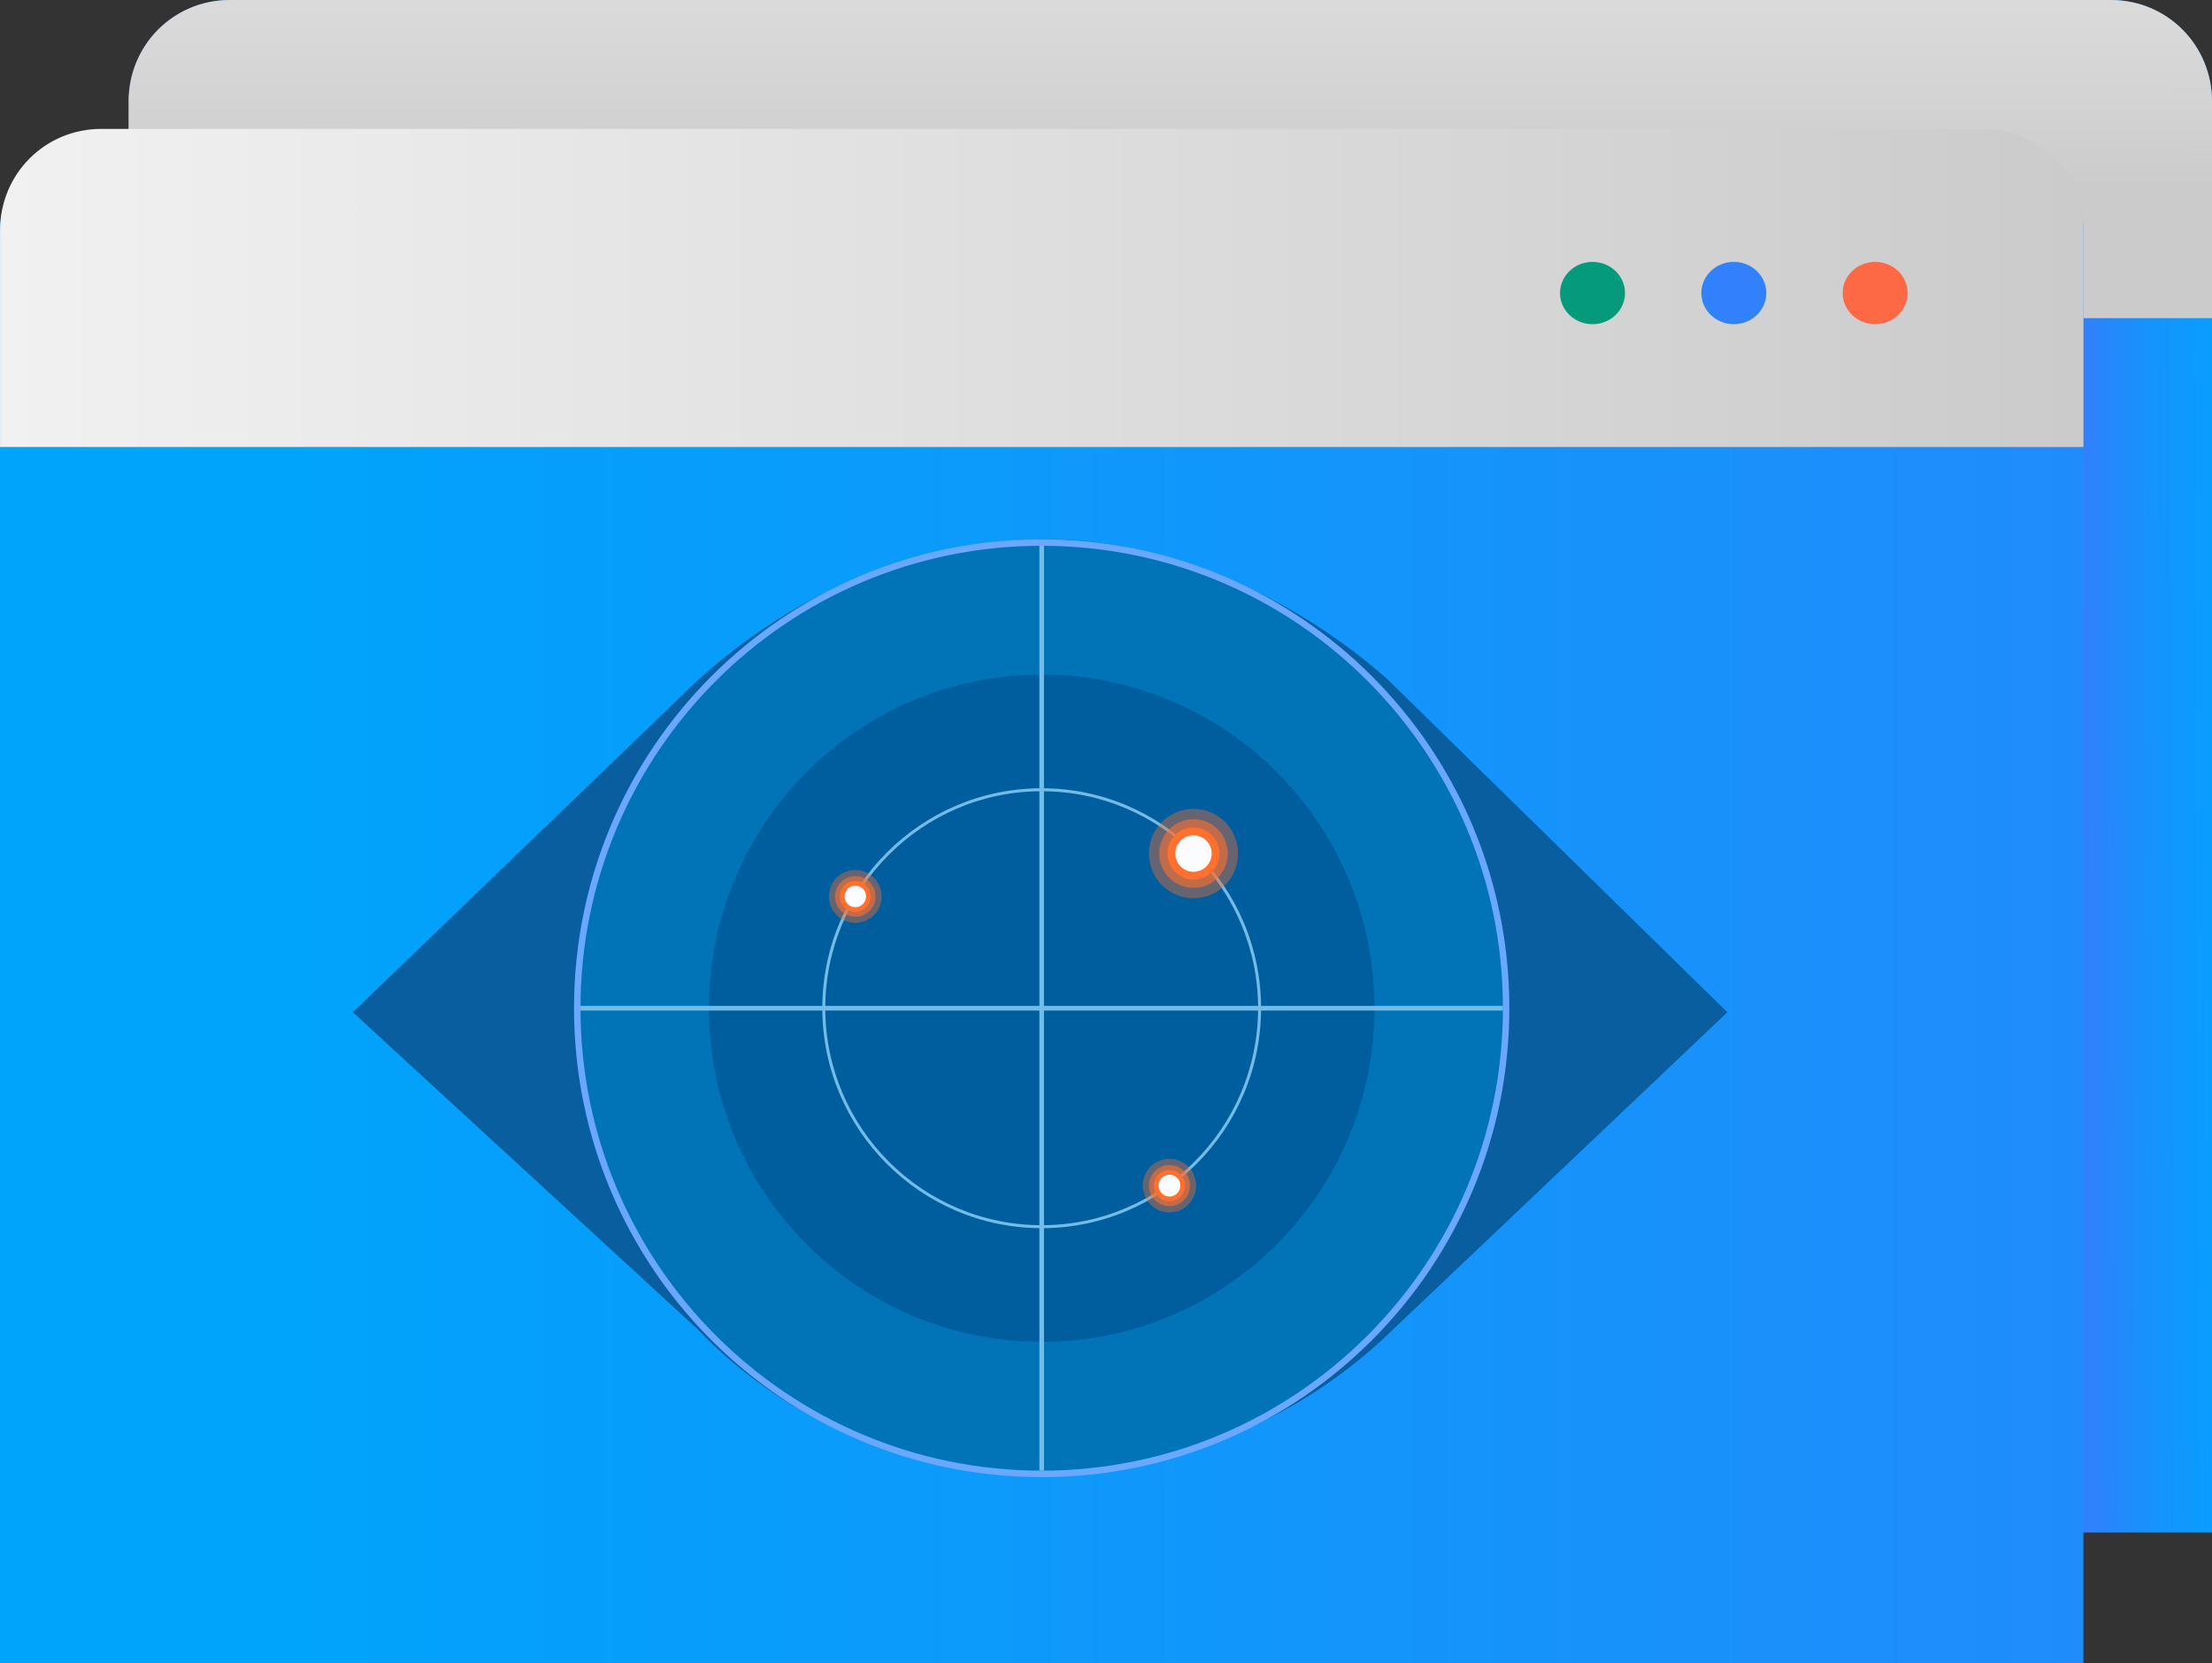 <svg width="343" height="258" viewBox="0 0 343 258" fill="none" xmlns="http://www.w3.org/2000/svg">
<rect x="0" y="0" width="343" height="258" fill="#333333" stroke="none"/>
<g clip-path="url(#clip0_1_7284)">
<path d="M343 15.731V237.696H19.944V15.731C19.944 6.991 26.916 0 35.63 0H327.316C336.028 0 343 6.991 343 15.731Z" fill="url(#paint0_linear_1_7284)"/>
<path d="M343 15.731V49.343H19.944V15.731C19.944 6.991 26.916 0 35.63 0H327.316C336.028 0 343 6.991 343 15.731Z" fill="url(#paint1_linear_1_7284)"/>
<path d="M323.056 36.034V258H0V36.034C0 27.295 6.972 20.304 15.686 20.304H307.373C316.084 20.304 323.056 27.295 323.056 36.034Z" fill="url(#paint2_linear_1_7284)"/>
<path d="M323.065 35.723V69.336H0.009V35.723C0.009 26.984 6.982 19.992 15.696 19.992H307.382C316.093 19.992 323.065 26.984 323.065 35.723Z" fill="url(#paint3_linear_1_7284)"/>
<path d="M246.942 50.284C249.724 50.284 251.98 48.12 251.98 45.451C251.98 42.782 249.724 40.619 246.942 40.619C244.16 40.619 241.905 42.782 241.905 45.451C241.905 48.12 244.16 50.284 246.942 50.284Z" fill="#049A7B"/>
<path d="M268.855 50.284C271.636 50.284 273.892 48.12 273.892 45.451C273.892 42.782 271.636 40.619 268.855 40.619C266.073 40.619 263.817 42.782 263.817 45.451C263.817 48.12 266.073 50.284 268.855 50.284Z" fill="#3180FC"/>
<path d="M290.767 50.284C293.549 50.284 295.804 48.12 295.804 45.451C295.804 42.782 293.549 40.619 290.767 40.619C287.985 40.619 285.73 42.782 285.73 45.451C285.73 48.12 287.985 50.284 290.767 50.284Z" fill="#FC6944"/>
<path d="M267.85 157.003L214.231 207.891C198.952 221.921 179.514 228.469 161.528 228.784C142.553 229.117 122.143 220.748 108.387 206.383L108.22 206.209L54.708 157.003L107.793 105.893L107.874 105.812C122.168 92.714 140.659 83.945 161.528 83.65C182.705 83.351 202.695 94.296 215.143 105.354L267.85 157.003Z" fill="#085E9F"/>
<path d="M161.528 229.104C201.578 229.104 234.044 196.543 234.044 156.377C234.044 116.211 201.578 83.65 161.528 83.65C121.478 83.65 89.012 116.211 89.012 156.377C89.012 196.543 121.478 229.104 161.528 229.104Z" fill="#6AA8FF"/>
<path d="M161.528 227.661C122.336 227.661 90.451 195.683 90.451 156.377C90.451 117.071 122.336 85.093 161.528 85.093C200.72 85.093 232.606 117.071 232.606 156.377C232.606 195.683 200.72 227.661 161.528 227.661ZM161.528 86.216C122.952 86.216 91.57 117.689 91.57 156.377C91.57 195.065 122.952 226.538 161.528 226.538C200.104 226.538 231.487 195.065 231.487 156.377C231.487 117.689 200.104 86.216 161.528 86.216Z" fill="#005796"/>
<path d="M161.528 228.101C201.026 228.101 233.045 195.989 233.045 156.377C233.045 116.765 201.026 84.653 161.528 84.653C122.031 84.653 90.011 116.765 90.011 156.377C90.011 195.989 122.031 228.101 161.528 228.101Z" fill="#0074B7"/>
<path d="M161.528 208.125C190.025 208.125 213.127 184.957 213.127 156.377C213.127 127.797 190.025 104.629 161.528 104.629C133.031 104.629 109.929 127.797 109.929 156.377C109.929 184.957 133.031 208.125 161.528 208.125Z" fill="#005E9E"/>
<path d="M161.528 190.493C142.771 190.493 127.51 175.189 127.51 156.377C127.51 137.565 142.771 122.26 161.528 122.26C180.285 122.26 195.546 137.565 195.546 156.377C195.546 175.189 180.286 190.493 161.528 190.493ZM161.528 122.722C143.025 122.722 127.971 137.82 127.971 156.377C127.971 174.934 143.025 190.032 161.528 190.032C180.031 190.032 195.085 174.934 195.085 156.377C195.085 137.82 180.031 122.722 161.528 122.722Z" fill="#74BCE8"/>
<path d="M161.886 84.653H161.17V228.101H161.886V84.653Z" fill="#74BCE8"/>
<path d="M233.045 156.018H90.011V156.736H233.045V156.018Z" fill="#74BCE8"/>
<path opacity="0.6" d="M185.067 137.718C188.003 137.718 190.383 135.331 190.383 132.387C190.383 129.443 188.003 127.056 185.067 127.056C182.132 127.056 179.752 129.443 179.752 132.387C179.752 135.331 182.132 137.718 185.067 137.718Z" fill="#FF702E"/>
<path opacity="0.4" d="M185.067 139.317C188.884 139.317 191.977 136.215 191.977 132.387C191.977 128.56 188.884 125.457 185.067 125.457C181.251 125.457 178.157 128.56 178.157 132.387C178.157 136.215 181.251 139.317 185.067 139.317Z" fill="#FF702E"/>
<path d="M185.067 136.426C187.291 136.426 189.094 134.617 189.094 132.387C189.094 130.157 187.291 128.348 185.067 128.348C182.843 128.348 181.04 130.157 181.04 132.387C181.04 134.617 182.843 136.426 185.067 136.426Z" fill="#FF702E"/>
<path d="M185.067 135.214C186.624 135.214 187.886 133.948 187.886 132.387C187.886 130.826 186.624 129.56 185.067 129.56C183.51 129.56 182.248 130.826 182.248 132.387C182.248 133.948 183.51 135.214 185.067 135.214Z" fill="#FBFCFF"/>
<path opacity="0.6" d="M181.343 187.084C183.102 187.084 184.528 185.654 184.528 183.889C184.528 182.125 183.102 180.694 181.343 180.694C179.583 180.694 178.157 182.125 178.157 183.889C178.157 185.654 179.583 187.084 181.343 187.084Z" fill="#FF702E"/>
<path opacity="0.4" d="M181.343 188.043C183.63 188.043 185.484 186.183 185.484 183.889C185.484 181.595 183.63 179.736 181.343 179.736C179.055 179.736 177.201 181.595 177.201 183.889C177.201 186.183 179.055 188.043 181.343 188.043Z" fill="#FF702E"/>
<path d="M181.343 186.31C182.676 186.31 183.756 185.226 183.756 183.889C183.756 182.553 182.676 181.469 181.343 181.469C180.01 181.469 178.929 182.553 178.929 183.889C178.929 185.226 180.01 186.31 181.343 186.31Z" fill="#FF702E"/>
<path d="M181.343 185.584C182.276 185.584 183.032 184.825 183.032 183.889C183.032 182.954 182.276 182.195 181.343 182.195C180.41 182.195 179.653 182.954 179.653 183.889C179.653 184.825 180.41 185.584 181.343 185.584Z" fill="#FBFCFF"/>
<path opacity="0.6" d="M132.625 142.19C134.362 142.19 135.77 140.778 135.77 139.036C135.77 137.294 134.362 135.881 132.625 135.881C130.888 135.881 129.479 137.294 129.479 139.036C129.479 140.778 130.888 142.19 132.625 142.19Z" fill="#FF702E"/>
<path opacity="0.4" d="M132.625 143.137C134.883 143.137 136.714 141.301 136.714 139.036C136.714 136.771 134.883 134.935 132.625 134.935C130.367 134.935 128.536 136.771 128.536 139.036C128.536 141.301 130.367 143.137 132.625 143.137Z" fill="#FF702E"/>
<path d="M132.625 141.426C133.941 141.426 135.008 140.356 135.008 139.036C135.008 137.716 133.941 136.646 132.625 136.646C131.309 136.646 130.242 137.716 130.242 139.036C130.242 140.356 131.309 141.426 132.625 141.426Z" fill="#FF702E"/>
<path d="M132.625 140.709C133.546 140.709 134.293 139.96 134.293 139.036C134.293 138.112 133.546 137.363 132.625 137.363C131.704 137.363 130.957 138.112 130.957 139.036C130.957 139.96 131.704 140.709 132.625 140.709Z" fill="#FBFCFF"/>
</g>
<defs>
<linearGradient id="paint0_linear_1_7284" x1="430.364" y1="117.862" x2="78.184" y2="119.294" gradientUnits="userSpaceOnUse">
<stop offset="0.131" stop-color="#00A4FF"/>
<stop offset="0.214" stop-color="#02A2FE"/>
<stop offset="0.248" stop-color="#099DFE"/>
<stop offset="0.273" stop-color="#1594FD"/>
<stop offset="0.294" stop-color="#2687FC"/>
<stop offset="0.303" stop-color="#3180FC"/>
</linearGradient>
<linearGradient id="paint1_linear_1_7284" x1="181.529" y1="-53.166" x2="181.459" y2="51.316" gradientUnits="userSpaceOnUse">
<stop offset="0.136" stop-color="#E5E5E5"/>
<stop offset="0.389" stop-color="#E0E0E0"/>
<stop offset="0.648" stop-color="#D4D4D4"/>
<stop offset="0.785" stop-color="#CBCBCB"/>
</linearGradient>
<linearGradient id="paint2_linear_1_7284" x1="-32.788" y1="139.152" x2="476.362" y2="139.152" gradientUnits="userSpaceOnUse">
<stop offset="0.15" stop-color="#00A4FB"/>
<stop offset="0.239" stop-color="#059FFB"/>
<stop offset="0.994" stop-color="#3180FC"/>
</linearGradient>
<linearGradient id="paint3_linear_1_7284" x1="0.009" y1="44.664" x2="323.065" y2="44.664" gradientUnits="userSpaceOnUse">
<stop offset="0" stop-color="#F1F1F1"/>
<stop offset="0.999" stop-color="#CBCBCB"/>
</linearGradient>
<clipPath id="clip0_1_7284">
<rect width="343" height="258" fill="white"/>
</clipPath>
</defs>
</svg>

